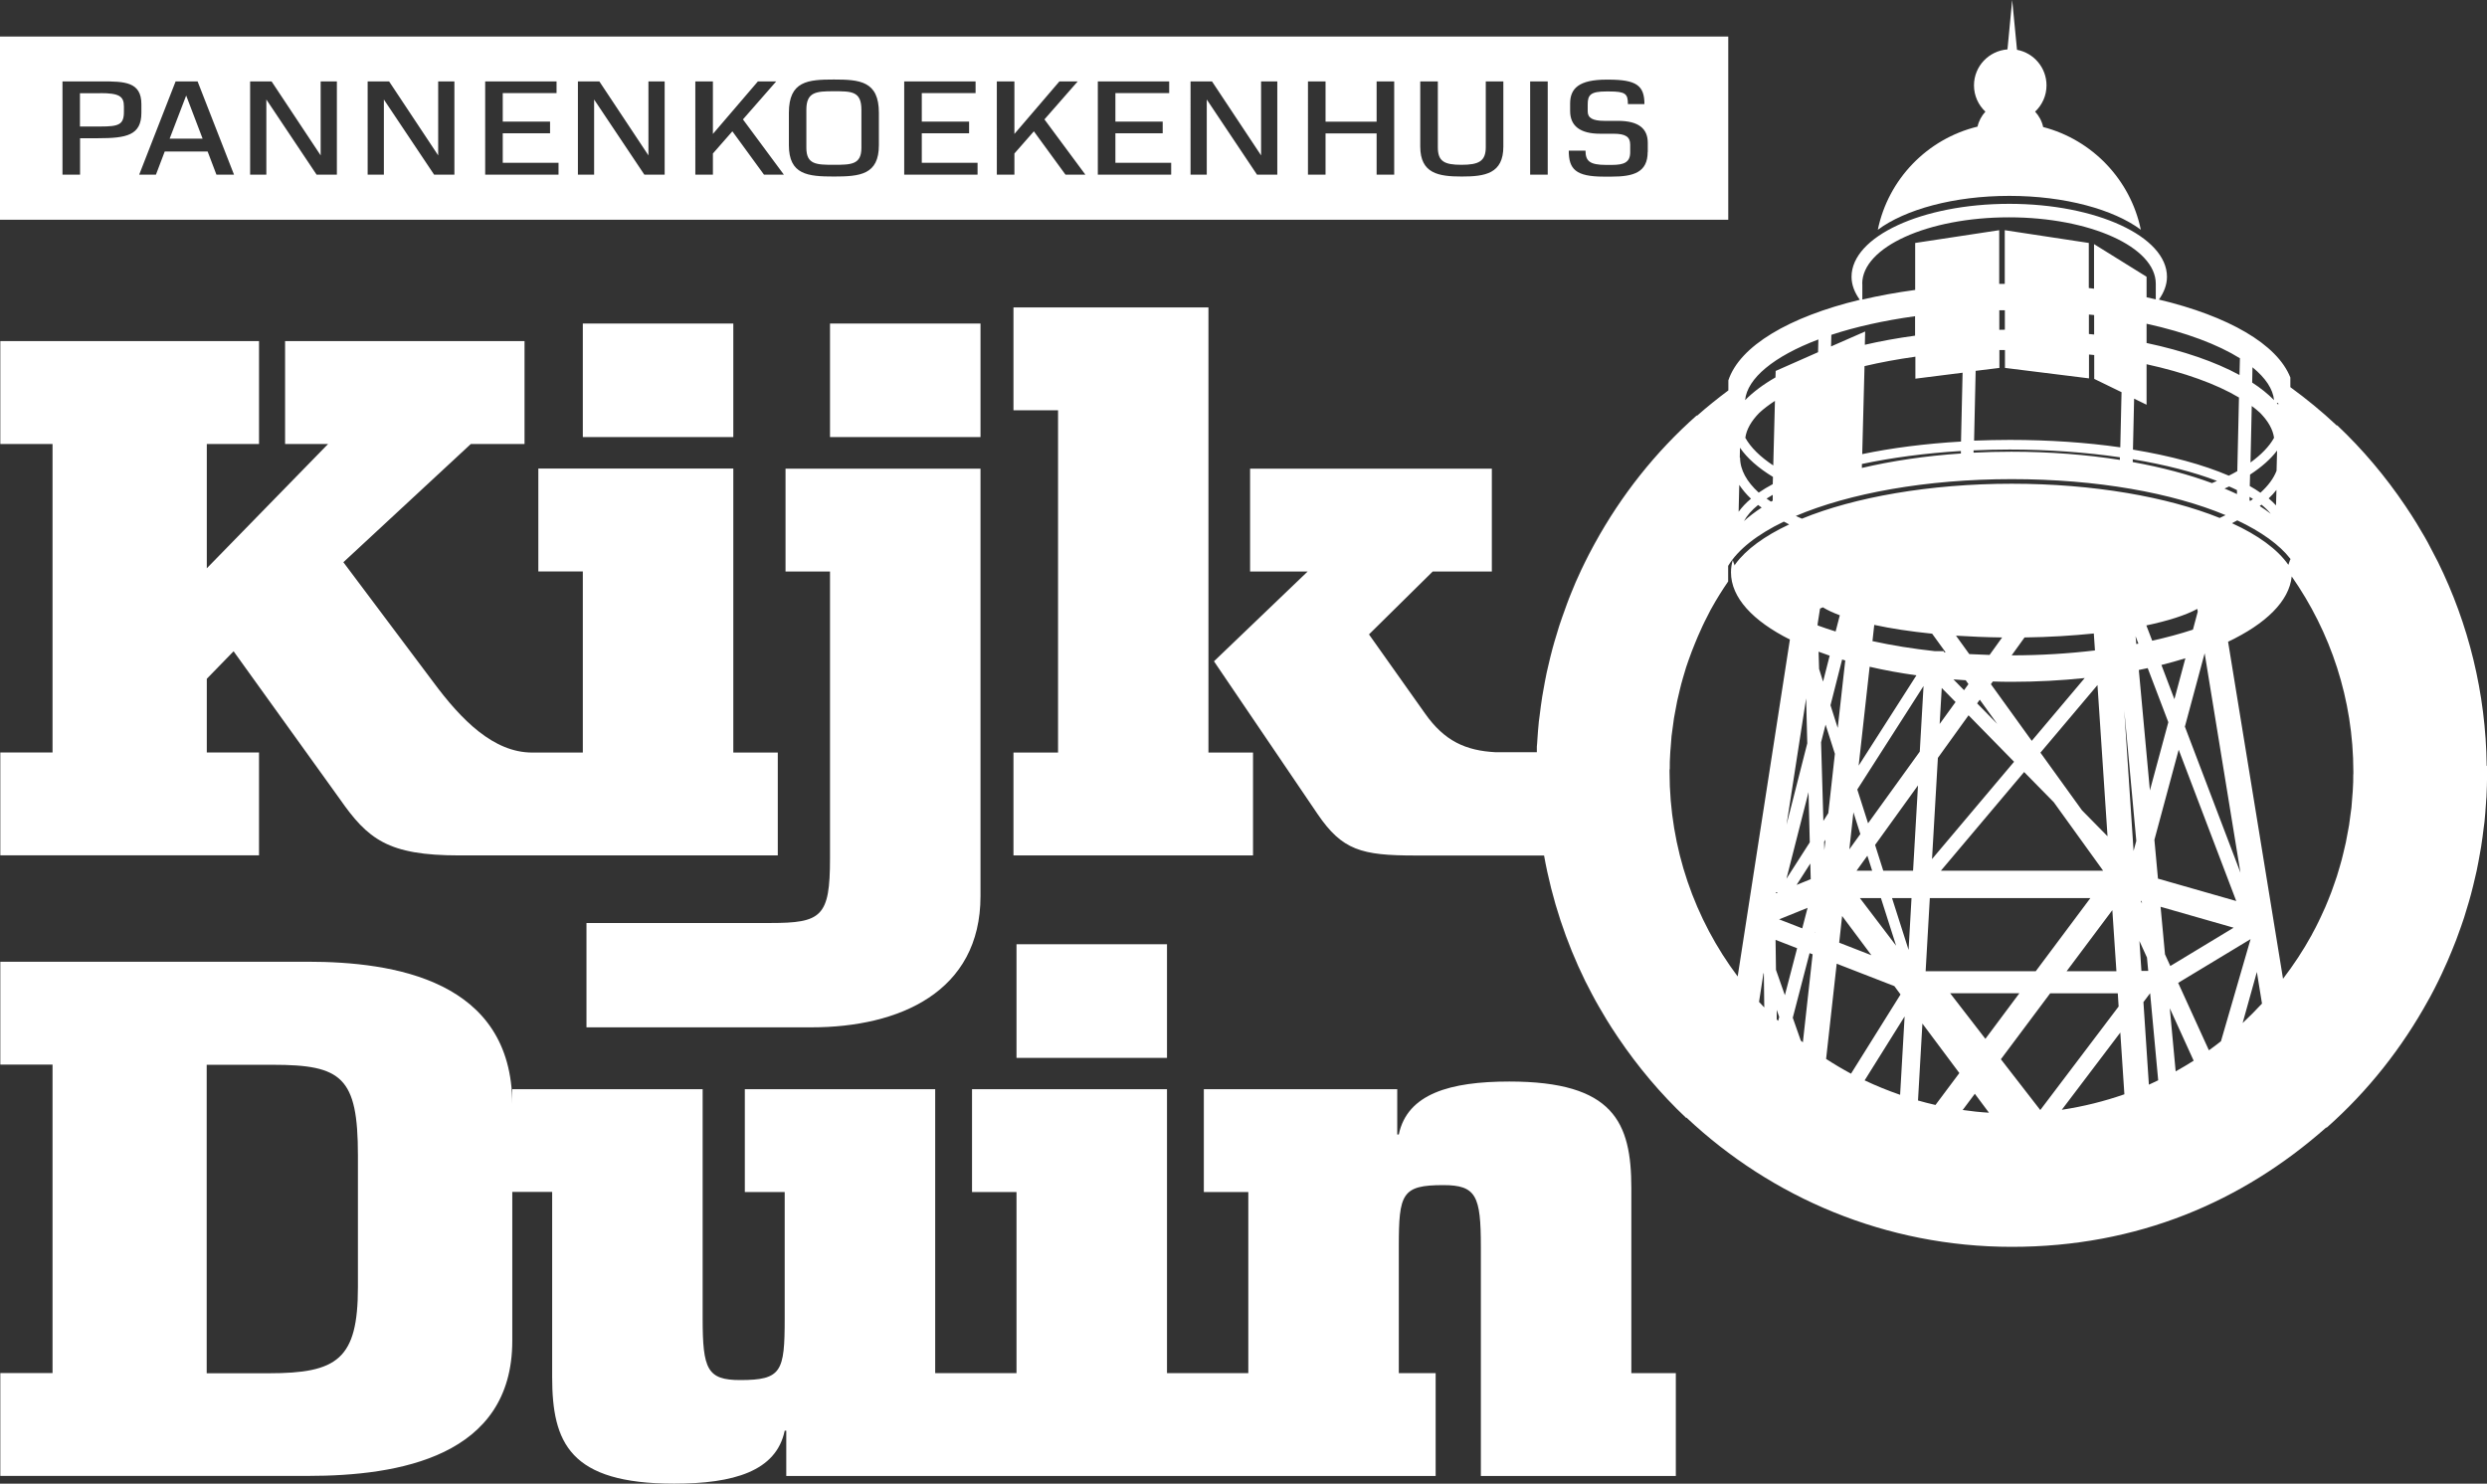 <?xml version="1.0" encoding="UTF-8"?>
<svg id="Layer_2" data-name="Layer 2" xmlns="http://www.w3.org/2000/svg" viewBox="0 0 237.64 141.79">
  <rect x="0" y="0" width="237.64" height="141.79" fill="#333333" stroke="none"/>
  <defs>
    <style>
      .cls-1 {
        fill: none;
      }

      .cls-2 {
        fill: #fff;
      }
    </style>
  </defs>
  <g id="Layer_1-2" data-name="Layer 1">
    <g id="Layer_1-2" data-name="Layer 1-2">
      <g>
        <path class="cls-1" d="m186.91,60.73l1.27,1.76c.64.04,1.28.06,1.94.08l1.2-1.67c-1.52-.02-3-.07-4.41-.17Z"/>
        <polygon class="cls-1" points="175.33 72.02 174.45 69.23 174.02 70.93 174.23 78.42 174.7 77.69 175.33 72.02"/>
        <path class="cls-1" d="m205.11,59.76l.56,1.46c1.38-.31,2.68-.66,3.9-1.06l.46-1.72-.04-.27c-1.12.61-2.79,1.15-4.87,1.58h-.01Z"/>
        <polygon class="cls-1" points="173.41 89.14 173.43 89.15 173.45 89.01 173.41 89.14"/>
        <path class="cls-1" d="m175.8,58.78c-.64-.24-1.18-.49-1.62-.76-.09.04-.18.08-.27.12l-.23,1.47v.14c.55.2,1.13.4,1.72.58,0,0,.4-1.55.4-1.55Z"/>
        <path class="cls-1" d="m204.13,61.54c.07,0,.13-.03.2-.04l-.27-.71.07.75Z"/>
        <polygon class="cls-1" points="204.68 86.33 204.66 86.11 204.56 86.08 204.68 86.33"/>
        <path class="cls-1" d="m192.04,42.02c3.77,0,7.33.25,10.55.71l.12-5.27-2.61-1.27v-2.28c-.16-.02-.34-.03-.5-.05v2.28l-8.03-1v-1.71h-.53v1.71l-2.28.28-.15,6.67c1.12-.05,2.26-.07,3.42-.07h0Z"/>
        <path class="cls-1" d="m187.36,43.09c-3.42.21-6.62.64-9.45,1.24v.38c2.85-.67,6.04-1.15,9.44-1.38v-.24h0Z"/>
        <polygon class="cls-1" points="188.1 68.33 185.17 72.4 184.61 82.07 192.45 72.77 188.1 68.33"/>
        <polygon class="cls-1" points="205.16 91.5 204.44 89.92 204.63 92.78 204.99 92.78 205.27 92.78 205.16 91.5"/>
        <path class="cls-1" d="m203.79,44.15c2.81.5,5.36,1.19,7.57,2.01.16-.07.33-.14.48-.21-2.22-.85-4.96-1.55-8.05-2.07v.27Z"/>
        <path class="cls-1" d="m202.57,43.94v-.25c-3.23-.47-6.8-.74-10.53-.74-1.16,0-2.31.03-3.44.08v.23c1.18-.06,2.39-.09,3.62-.09,3.66,0,7.15.28,10.35.78h0Z"/>
        <path class="cls-1" d="m183.13,64.51c-1.56-.22-3.06-.5-4.47-.82l-1.05,9.45,5.52-8.63Z"/>
        <path class="cls-1" d="m192.21,65.13c-.6,0-1.2-.01-1.79-.03l-.18.25,3.9,5.41,5.06-6c-2.23.24-4.57.36-6.99.36h0Z"/>
        <path class="cls-1" d="m176.33,63.09c-.1-.03-.2-.06-.29-.09l-1.11,4.37.69,2.17.72-6.45h-.01Z"/>
        <polygon class="cls-1" points="189.18 66.84 188.92 67.19 190.85 69.16 189.18 66.84"/>
        <polygon class="cls-1" points="183.27 75.03 179.17 80.71 179.95 83.17 182.8 83.17 183.27 75.03"/>
        <path class="cls-1" d="m187.84,64.99c-.39-.03-.78-.05-1.16-.08l1.01,1.03.42-.58-.26-.37h0Z"/>
        <polygon class="cls-1" points="178.43 81.74 177.4 83.17 178.89 83.17 178.43 81.74"/>
        <polygon class="cls-1" points="177.78 79.68 177.12 77.61 176.72 81.14 177.78 79.68"/>
        <path class="cls-1" d="m184.89,62.22h.86v.09c.05,0,.11,0,.16.02l-1.28-1.77c-2.05-.2-3.92-.49-5.53-.84l-.17,1.55c1.86.41,3.86.73,5.96.96h0Z"/>
        <path class="cls-1" d="m170,97.18l-.25-.71v.95c.06.04.1.09.15.13,0,0,.1-.37.1-.37Z"/>
        <path class="cls-1" d="m200.08,60.52c-2.04.21-4.28.35-6.62.38l-1.23,1.71c2.77,0,5.45-.17,7.96-.47l-.11-1.62h0Z"/>
        <polygon class="cls-1" points="183.82 65.53 177.49 75.43 178.52 78.66 183.46 71.81 183.82 65.53"/>
        <polygon class="cls-1" points="185.55 65.73 185.35 69.17 186.87 67.07 185.55 65.73"/>
        <path class="cls-1" d="m212.09,49.48c.19-.09.38-.18.56-.27-5.08-2.11-12.35-3.44-20.44-3.44s-15.54,1.36-20.63,3.52c.18.09.38.17.58.26,5-2.05,12.13-3.34,20.05-3.34s14.89,1.26,19.87,3.27h.01Z"/>
        <path class="cls-1" d="m79.68,7.6c-2.48,0-4.3.15-4.3,3.18v3.09c0,2.83,1.79,3,4.3,3s4.3-.17,4.3-3v-3.09c0-3.04-1.82-3.18-4.3-3.18Zm2.63,6.53c0,1.6-.97,1.62-2.63,1.62s-2.63-.02-2.63-1.62v-3.64c0-1.71.93-1.77,2.63-1.77s2.63,0,2.63,1.77v3.64Z"/>
        <path class="cls-1" d="m208.13,93.91l2.94,6.45c.39-.28.78-.57,1.16-.87l2.83-9.76-6.92,4.18h-.01Z"/>
        <polygon class="cls-1" points="61.95 14.85 57.26 7.78 55.21 7.78 55.21 16.69 56.76 16.69 56.76 9.51 61.56 16.69 63.5 16.69 63.5 7.78 61.95 7.78 61.95 14.85"/>
        <polygon class="cls-1" points="106.58 12.75 111.1 12.75 111.1 11.63 106.58 11.63 106.58 8.91 111.71 8.91 111.71 7.78 104.9 7.78 104.9 16.69 111.9 16.69 111.9 15.57 106.58 15.57 106.58 12.75"/>
        <polygon class="cls-1" points="102.98 7.78 101.23 7.78 96.93 12.81 96.93 7.78 95.26 7.78 95.26 16.69 96.93 16.69 96.93 14.67 98.79 12.55 101.81 16.69 103.71 16.69 99.8 11.41 102.98 7.78"/>
        <polygon class="cls-1" points="88.07 12.75 92.6 12.75 92.6 11.63 88.07 11.63 88.07 8.91 93.21 8.91 93.21 7.78 86.39 7.78 86.39 16.69 93.4 16.69 93.4 15.57 88.07 15.57 88.07 12.75"/>
        <polygon class="cls-1" points="48.03 12.75 52.55 12.75 52.55 11.63 48.03 11.63 48.03 8.91 53.17 8.91 53.17 7.78 46.35 7.78 46.35 16.69 53.35 16.69 53.35 15.57 48.03 15.57 48.03 12.75"/>
        <path class="cls-1" d="m13.51,9.96c0-2.15-1.64-2.17-3.8-2.17h-3.74v8.91h1.68v-3.48h1.73c2.72,0,4.13-.28,4.13-2.43v-.83Zm-1.66.74c0,1.23-.5,1.4-2.23,1.4h-1.97v-3.18h1.94c1.79,0,2.27.28,2.27,1.27v.52h-.01Z"/>
        <polygon class="cls-1" points="41.86 14.85 37.17 7.78 35.12 7.78 35.12 16.69 36.67 16.69 36.67 9.51 41.47 16.69 43.41 16.69 43.41 7.78 41.86 7.78 41.86 14.85"/>
        <polygon class="cls-1" points="30.64 14.85 25.95 7.78 23.9 7.78 23.9 16.69 25.44 16.69 25.44 9.51 30.25 16.69 32.18 16.69 32.18 7.78 30.64 7.78 30.64 14.85"/>
        <path class="cls-1" d="m16.79,7.78l-3.48,8.91h1.6l.84-2.21h4.1l.84,2.21h1.69l-3.48-8.91h-2.11Zm-.58,5.47l1.58-4.12,1.56,4.12h-3.15.01Z"/>
        <polygon class="cls-1" points="74.17 7.78 72.41 7.78 68.11 12.81 68.11 7.78 66.44 7.78 66.44 16.69 68.11 16.69 68.11 14.67 69.98 12.55 72.99 16.69 74.89 16.69 70.98 11.41 74.17 7.78"/>
        <path class="cls-1" d="m217.47,48.3l.04-1.48c-.22.27-.46.54-.74.81.26.22.49.45.7.67h0Z"/>
        <polygon class="cls-1" points="120.5 14.85 115.81 7.78 113.76 7.78 113.76 16.69 115.31 16.69 115.31 9.51 120.11 16.69 122.05 16.69 122.05 7.78 120.5 7.78 120.5 14.85"/>
        <path class="cls-1" d="m214.28,97.77c.64-.59,1.25-1.22,1.85-1.86l-.49-3.02-1.36,4.88Z"/>
        <path class="cls-1" d="m218.65,53.98c.07-.16.13-.33.17-.49,0,.02,0,.05.02.07v-.16c-1.05-1.36-2.8-2.6-5.07-3.67-.17.09-.33.18-.51.27,2.5,1.15,4.36,2.5,5.39,3.98Z"/>
        <path class="cls-1" d="m212.89,61.31l5.25,32.21c1.01-1.32,1.93-2.7,2.73-4.17.02-.05.05-.09.07-.14.2-.38.4-.76.59-1.14.07-.14.13-.28.2-.42.15-.32.3-.64.44-.96.09-.21.18-.43.27-.65.11-.27.22-.54.32-.81.11-.28.21-.56.3-.85.08-.22.15-.45.23-.67.11-.33.21-.67.3-1.01.06-.19.11-.38.16-.57.1-.37.19-.74.27-1.12.04-.17.08-.34.12-.51.08-.39.15-.78.22-1.17.03-.17.06-.33.09-.49.06-.39.11-.78.16-1.18.02-.17.05-.34.07-.52.04-.38.07-.77.09-1.16,0-.18.03-.37.04-.55.03-.48.03-.96.04-1.45v-.26c0-6.94-2.19-13.37-5.89-18.66-.24,2.37-2.48,4.53-6.08,6.24h0Z"/>
        <path class="cls-1" d="m216.08,48.23c-.05.04-.12.08-.17.13.38.24.73.49,1.06.74-.25-.3-.54-.59-.89-.87Z"/>
        <path class="cls-1" d="m169.38,47.29c-.21.12-.4.24-.59.36.13.1.28.19.42.29.05-.03.11-.06.16-.09v-.56h0Z"/>
        <path class="cls-1" d="m141.97,14.08c0,1.34-.67,1.68-2.33,1.68s-2.25-.33-2.25-1.68v-6.29h-1.68v6.22c0,2.6,1.75,2.87,3.97,2.87s3.97-.28,3.97-2.87v-6.22h-1.68v6.29h0Z"/>
        <polygon class="cls-1" points="131.54 11.63 126.66 11.63 126.66 7.78 124.99 7.78 124.99 16.69 126.66 16.69 126.66 12.75 131.54 12.75 131.54 16.69 133.22 16.69 133.22 7.78 131.54 7.78 131.54 11.63"/>
        <path class="cls-1" d="m26.06,101.76h-6.31v29.48h5.94c6.53,0,8.51-1.32,8.51-8.22v-12.62c0-7.48-1.54-8.65-8.14-8.65h0Z"/>
        <path class="cls-1" d="m154.59,11.54h-1.29c-1.15,0-1.6-.29-1.6-.9v-.68c0-.9.28-1.23,1.77-1.23h.28c1.56,0,1.79.24,1.79,1.21h1.58c0-1.77-.74-2.34-3.45-2.34h-.17c-2.64,0-3.48.85-3.48,2.28v.72c0,1.42.95,2.17,2.87,2.17h1.27c1.17,0,1.6.29,1.6,1.05v.72c0,.98-.6,1.21-1.75,1.21h-.56c-1.56,0-1.96-.39-1.96-1.36h-1.6c0,1.77.65,2.48,3.35,2.48h.73c2.12,0,3.46-.4,3.46-2.36v-.88c0-1.34-.86-2.1-2.85-2.1h0Z"/>
        <rect class="cls-1" x="146.21" y="7.78" width="1.68" height="8.91"/>
        <polygon class="cls-1" points="205.86 80.21 206.2 83.93 213.68 86.06 208.18 71.6 205.86 80.21"/>
        <path class="cls-1" d="m182,97.1l-3.82,6.11c1.1.52,2.23.98,3.39,1.38l.43-7.49h0Z"/>
        <path class="cls-1" d="m183.71,97.79l-.42,7.35c.55.16,1.11.3,1.68.43l2.28-3.05-3.53-4.73h0Z"/>
        <path class="cls-1" d="m171.06,61.08c-3.52-1.77-5.63-4-5.63-6.42,0-.4.06-.78.17-1.17.05.17.11.35.19.52.02-.04.03-.1.06-.14,1.02-1.41,2.79-2.69,5.14-3.79-.18-.09-.34-.18-.51-.27-2.53,1.22-4.38,2.66-5.32,4.23v1.49c-.57.84-1.11,1.69-1.6,2.58-.03.05-.05.09-.08.14-.2.37-.4.76-.58,1.14-.07.14-.14.28-.2.42-.15.32-.29.64-.43.96-.09.22-.18.44-.27.65-.11.27-.21.53-.32.8-.11.28-.21.57-.31.85-.08.22-.15.45-.23.67-.11.33-.21.67-.3,1.01-.06.19-.11.38-.16.57-.1.37-.19.74-.27,1.12-.04.17-.08.34-.12.51-.08.39-.15.78-.22,1.17-.03.16-.06.33-.09.49-.06.39-.11.78-.16,1.18-.02.17-.05.34-.07.52-.04.38-.07.77-.09,1.16,0,.18-.03.37-.04.55-.03.48-.03.96-.04,1.45v.26c0,7.32,2.43,14.09,6.51,19.54l4.99-32.2h-.02Z"/>
        <path class="cls-1" d="m168.56,93.04l-.03-.1-.43,2.78c.16.18.33.35.5.53l-.04-3.2h0Z"/>
        <path class="cls-1" d="m188.72,104.5l-1.16,1.55c.83.12,1.67.2,2.51.26l-1.35-1.81h0Z"/>
        <path class="cls-1" d="m202.62,98.64l-5.59,7.38c2.06-.31,4.06-.8,5.98-1.48,0,0-.39-5.9-.39-5.9Z"/>
        <path class="cls-1" d="m178.16,34.95l-.22,8.41c2.83-.59,6.01-1,9.44-1.2l.15-6.57-4.52.57v-2.1c-1.71.24-3.34.54-4.86.9h.01Z"/>
        <path class="cls-1" d="m191.05,31.47c.18,0,.35-.01.53-.01v-1.87h-.53v1.87h0Z"/>
        <path class="cls-1" d="m205.47,94.88l-.64.85.52,7.89c.3-.13.59-.28.89-.42l-.77-8.32Z"/>
        <path class="cls-1" d="m168.33,48.47c-.11-.08-.23-.16-.34-.25-.61.49-1.06,1.01-1.35,1.54.49-.45,1.05-.88,1.69-1.29Z"/>
        <path class="cls-1" d="m199.61,31.87c.17.02.34.03.5.05v-1.86c-.16-.02-.34-.03-.5-.05v1.86Z"/>
        <path class="cls-1" d="m166.77,41.8c.51.92,1.42,1.82,2.68,2.65l.16-6.18c-.57.37-1.07.75-1.49,1.14-.77.78-1.23,1.59-1.34,2.39h0Z"/>
        <path class="cls-1" d="m166.13,48.87c.31-.43.7-.85,1.18-1.25-.45-.43-.82-.87-1.12-1.32l-.06,2.57Z"/>
        <path class="cls-1" d="m207.35,96.32l.56,6.02c.59-.32,1.16-.66,1.72-1.02l-2.28-5.01h0Z"/>
        <path class="cls-1" d="m178.21,32.91c1.51-.35,3.12-.64,4.8-.87v-1.86c-3.03.42-5.73,1.03-8,1.78l-.03,1.11,3.26-1.43-.03,1.27Z"/>
        <path class="cls-1" d="m169.69,35.41l4.05-1.79.03-1.22c-4.28,1.62-6.8,3.73-7,5.8.76-.77,1.74-1.5,2.9-2.17l.02-.62Z"/>
        <path class="cls-1" d="m183.01,23.18l8.03-1.22v5.13h.53v-5.13l8.03,1.22v4.31c.17.02.34.04.5.06v-4.26l5.02,3.12v1.96c.3.06.59.13.88.2v-1.49c0-3.51-6.28-6.35-14.03-6.35s-14.02,2.84-14.02,6.35v1.51c1.58-.37,3.27-.68,5.05-.92v-4.49h0Z"/>
        <path class="cls-1" d="m205.13,32.74c3.52.75,6.55,1.8,8.88,3.06l.04-1.6c-2.1-1.31-5.14-2.47-8.92-3.3,0,0,0,1.84,0,1.84Z"/>
        <path class="cls-1" d="m166.26,43.71h.03c0,1.17.64,2.3,1.78,3.34.4-.28.86-.55,1.34-.81l.02-.69c-1.41-.86-2.46-1.8-3.14-2.78l-.02.95h0Z"/>
        <path class="cls-1" d="m205.13,38.64l-1.19-.58-.11,4.87c3.6.59,6.72,1.44,9.16,2.49.28-.15.56-.29.82-.44l.16-7.02c-2.19-1.29-5.24-2.39-8.83-3.18v3.87h-.01Z"/>
        <path class="cls-1" d="m215.26,35.07l-.03,1.46c.81.53,1.51,1.09,2.09,1.68-.1-1.06-.81-2.13-2.05-3.13h0Z"/>
        <path class="cls-1" d="m217.71,38.47h-.14c.05.05.09.11.13.17v-.17h0Z"/>
        <path class="cls-1" d="m217.31,41.8c-.11-.8-.57-1.61-1.34-2.39-.24-.22-.5-.44-.79-.65l-.12,5.41c1.04-.75,1.8-1.55,2.25-2.36h0Z"/>
        <path class="cls-1" d="m217.55,44.95l.05-1.93c-.62.8-1.47,1.57-2.57,2.29l-.03,1.1c.36.21.7.42,1.02.64.73-.67,1.25-1.37,1.54-2.1h0Z"/>
        <polygon class="cls-1" points="200.41 65.44 194.96 71.9 198.94 77.41 201.37 79.89 200.41 65.44"/>
        <path class="cls-1" d="m215.29,47.65c-.1-.07-.21-.13-.32-.2v.34s.04.03.06.04c.09-.06.17-.12.26-.18h0Z"/>
        <polygon class="cls-1" points="172.93 80.46 172.81 75.66 170.7 83.94 172.93 80.46"/>
        <polygon class="cls-1" points="170 87.82 172.21 88.68 172.72 86.72 170 87.82"/>
        <polygon class="cls-1" points="171.72 90.58 169.66 89.78 169.7 92.65 170.55 95.07 171.72 90.58"/>
        <polygon class="cls-1" points="172.98 82.47 171.66 84.53 173.02 83.98 172.98 82.47"/>
        <polygon class="cls-1" points="176.02 87.49 175.73 90.04 178.81 91.24 176.02 87.49"/>
        <polygon class="cls-1" points="201.84 86.93 197.47 92.78 202.23 92.78 201.84 86.93"/>
        <path class="cls-1" d="m213.01,46.43c-.14.07-.3.13-.44.2.41.17.8.35,1.18.53v-.38c-.23-.12-.48-.24-.74-.35h0Z"/>
        <polygon class="cls-1" points="186.33 94.88 189.7 99.23 192.95 94.88 186.33 94.88"/>
        <polygon class="cls-1" points="203.87 81.3 204.13 80.33 202.97 67.86 203.87 81.3"/>
        <path class="cls-1" d="m174.83,62.62c-.36-.12-.72-.25-1.06-.38l.05,1.65.38,1.21.63-2.48h0Z"/>
        <polygon class="cls-1" points="174.42 80.21 174.29 80.42 174.31 81.2 174.42 80.21"/>
        <path class="cls-1" d="m205.22,63.81c-.28.06-.57.12-.86.18l1.06,11.52,1.76-6.52-1.97-5.17h.01Z"/>
        <polygon class="cls-1" points="206.45 86.62 206.87 91.15 207.38 92.27 213.44 88.61 206.45 86.62"/>
        <polygon class="cls-1" points="196.23 76.63 193.41 73.74 185.45 83.17 200.95 83.17 196.23 76.63"/>
        <polygon class="cls-1" points="182.37 90.75 182.65 85.79 180.79 85.79 182.37 90.75"/>
        <polygon class="cls-1" points="179.72 85.79 177.71 85.79 181.17 90.34 179.72 85.79"/>
        <polygon class="cls-1" points="184.4 85.79 184 92.78 184.7 92.78 194.52 92.78 199.74 85.79 184.4 85.79"/>
        <polygon class="cls-1" points="172.7 70.99 172.59 66.69 170.72 78.76 172.7 70.99"/>
        <path class="cls-1" d="m206.54,63.51l1.24,3.27,1.05-3.91c-.73.23-1.5.44-2.29.64h0Z"/>
        <polygon class="cls-1" points="169.88 85.23 169.72 85.23 169.7 85.32 169.86 85.25 169.88 85.23"/>
        <polygon class="cls-1" points="208.78 69.39 214.08 83.35 210.67 62.38 208.78 69.39"/>
        <polygon class="cls-1" points="202.37 94.88 195.91 94.88 191.2 101.17 194.96 106.03 202.45 96.13 202.37 94.88"/>
        <path class="cls-1" d="m181.62,94.99l-.59-.8-5.51-2.14-1.01,9.09c.77.5,1.57.97,2.38,1.41l4.73-7.57h0Z"/>
        <path class="cls-1" d="m173.21,91.16l-.29-.11-1.61,6.19.76,2.17c.07.05.14.11.2.16l.93-8.41h.01Z"/>
        <polygon class="cls-2" points="96.84 29.38 96.84 39.21 101.1 39.21 101.1 71.92 96.84 71.92 96.84 81.75 119.73 81.75 119.73 71.92 115.47 71.92 115.47 29.38 96.84 29.38"/>
        <path class="cls-2" d="m204.56,21.95c-.99-4.78-4.64-8.59-9.33-9.81-.12-.56-.39-1.06-.77-1.47.67-.63,1.09-1.52,1.09-2.51,0-1.69-1.21-3.1-2.82-3.4l-.46-4.76-.45,4.72c-1.79.14-3.2,1.62-3.2,3.44,0,.99.42,1.88,1.09,2.51-.36.4-.63.88-.75,1.43-4.79,1.16-8.53,5.01-9.53,9.86,2.61-1.94,7.26-3.24,12.57-3.24s9.97,1.3,12.57,3.24h0Z"/>
        <path class="cls-2" d="m155.88,113.56c0-6.31-1.69-10.2-11.66-10.2-5.65,0-9.75,1.17-10.56,5.06h-.15v-4.33h-18.48v9.83h4.25v17.31h-7.77v-27.14h-18.63v9.83h4.25v17.31h-7.77v-27.14h-18.19v9.83h3.81v12.1c0,5.06-.29,5.87-4.25,5.87-3.15,0-3.59-1.03-3.59-5.87v-21.93h-18.19v1.44c-.02-11.86-11.3-13.62-19.58-13.62H.03v9.83h4.99v29.48H.03v9.83h29.41c8.65,0,19.51-1.83,19.51-12.91v-14.23h3.81v17.68c0,6.31,1.69,10.2,11.66,10.2,5.65,0,9.75-1.17,10.56-5.06h.15v4.33h62.05v-9.83h-3.52v-12.1c0-5.06.29-5.87,4.25-5.87,3.15,0,3.59,1.03,3.59,5.87v21.93h18.63v-9.83h-4.25v-17.68h0Zm-121.68,9.46c0,6.89-1.98,8.22-8.51,8.22h-5.94v-29.48h6.31c6.6,0,8.14,1.17,8.14,8.65v12.62h0Z"/>
        <rect class="cls-2" x="97.13" y="90.24" width="14.38" height="10.86"/>
        <rect class="cls-2" x="55.69" y="30.92" width="14.38" height="10.85"/>
        <path class="cls-2" d="m22.32,62.24l10.12,14.08c2.71,3.89,4.62,5.43,11.44,5.43h30.44v-9.83h-4.25v-27.14h-18.63v9.83h4.25v17.31h-4.84c-3.67,0-6.75-3.08-9.46-6.75l-8.58-11.44,12.18-11.3h5.13v-9.83h-22.88v9.83h4.11l-11.59,11.88v-11.88h4.99v-9.83H.03v9.83h4.99v29.48H.03v9.83h24.72v-9.83h-4.99v-7.04l2.57-2.64h-.01Z"/>
        <path class="cls-2" d="m73.94,98.18h3.61c8.36,0,16.14-3.37,16.14-12.54v-40.85h-18.63v9.83h4.25v27.43c0,5.57-.81,6.16-5.72,6.16h-17.55v9.97s17.9,0,17.9,0Z"/>
        <rect class="cls-2" x="79.31" y="30.92" width="14.38" height="10.85"/>
        <path class="cls-2" d="m237.61,73.19c-.08-6.98-1.75-13.58-4.65-19.47-.08-.16-.17-.32-.25-.48-.24-.47-.48-.94-.73-1.4-.2-.37-.41-.73-.63-1.09-.14-.24-.28-.47-.42-.71-.32-.53-.66-1.05-1.01-1.57-.03-.05-.07-.1-.1-.15-1.87-2.77-4.04-5.36-6.5-7.68l-.03.03c-1.4-1.32-2.89-2.54-4.44-3.67v-.92c-1.25-3.19-5.93-5.87-12.56-7.45.49-.69.77-1.42.77-2.18,0-3.85-6.75-6.97-15.07-6.97s-15.07,3.12-15.07,6.97c0,.77.29,1.51.79,2.2-6.76,1.63-11.47,4.41-12.56,7.7v.96c-1.03.77-2.03,1.57-2.99,2.42l-.03-.03c-3.97,3.51-7.23,7.66-9.73,12.21-.06.12-.13.23-.19.35-.26.48-.51.96-.75,1.45-.12.24-.23.48-.35.72-.19.4-.37.8-.55,1.21-.15.34-.29.69-.43,1.04-.13.33-.27.66-.39,1-.16.43-.32.87-.47,1.31-.09.27-.19.54-.28.82-.16.5-.31,1.01-.46,1.52-.06.23-.13.45-.19.68-.15.55-.28,1.11-.41,1.67-.05.2-.1.4-.14.6-.12.58-.23,1.17-.33,1.75-.03.19-.07.38-.1.57-.09.58-.17,1.17-.24,1.76-.02.2-.06.4-.08.6-.06.57-.1,1.15-.14,1.73,0,.22-.04.44-.05.66,0,.18,0,.36,0,.54h-3.93c-2.86-.15-4.9-1.06-6.76-3.71l-5.35-7.55,6.09-6.01h5.65v-9.83h-23.1v9.83h5.5l-8.95,8.58,9.9,14.6c2.35,3.45,4.18,3.96,9.32,3.96h12.32c.76,4.23,2.1,8.26,3.94,12.01.08.16.17.32.25.48.24.47.48.94.73,1.39.2.37.42.73.63,1.09.14.24.27.47.42.71.32.53.66,1.05,1.01,1.57.03.05.06.1.1.15,1.87,2.77,4.04,5.36,6.5,7.68l.03-.03c8.13,7.65,19.06,12.35,31.08,12.35s22.04-4.32,30.05-11.41l.03.03c3.97-3.51,7.23-7.66,9.73-12.21.06-.11.13-.23.19-.34.26-.48.51-.97.75-1.46.12-.24.23-.47.34-.71.19-.4.37-.81.55-1.21.15-.34.29-.69.43-1.03.14-.33.27-.67.4-1,.16-.43.32-.87.47-1.3.09-.27.19-.54.28-.82.16-.5.31-1.01.46-1.52.06-.23.13-.45.19-.68.15-.55.28-1.11.41-1.67.05-.2.1-.4.14-.6.12-.58.23-1.17.33-1.75.03-.19.07-.38.1-.57.09-.58.17-1.17.24-1.76.02-.2.06-.4.08-.6.06-.57.1-1.15.14-1.73,0-.22.04-.44.05-.66.04-.7.05-1.41.06-2.12v-.26h0c0-.19,0-.37,0-.55l-.02-.04Zm-12.75.81c0,.48,0,.97-.04,1.45,0,.19-.03.37-.04.55-.03.39-.05.77-.09,1.16-.02.17-.04.34-.07.52-.05.39-.1.79-.16,1.18-.03.17-.06.33-.09.49-.07.39-.14.78-.22,1.17-.04.17-.08.34-.12.51-.09.37-.17.75-.27,1.12-.05.19-.11.38-.16.57-.1.34-.2.67-.3,1.01-.07.23-.15.45-.23.67-.1.28-.2.57-.3.85-.1.27-.21.54-.32.81-.09.22-.18.43-.27.65-.14.32-.29.64-.44.96-.07.14-.13.28-.2.42-.19.39-.38.77-.59,1.14-.02.05-.05.09-.07.14-.8,1.46-1.72,2.85-2.73,4.17l-5.25-32.21c3.6-1.71,5.84-3.87,6.08-6.24,3.7,5.29,5.89,11.73,5.89,18.66v.26h0Zm-10.57,23.77l1.36-4.88.49,3.02c-.59.64-1.21,1.26-1.85,1.86Zm-45.49-50.12c.19-.12.39-.24.59-.36v.56c-.07.03-.12.06-.17.09-.14-.1-.29-.19-.42-.29Zm48.68.65c-.21-.23-.44-.45-.7-.67.28-.26.52-.53.74-.81l-.04,1.48h0Zm-.5.8c-.33-.25-.68-.5-1.06-.74.06-.04.12-.08.17-.13.35.28.64.57.89.87Zm1.87,4.3v.16s0-.05-.02-.07c-.05.16-.11.33-.17.49-1.03-1.48-2.89-2.84-5.39-3.98.18-.09.34-.18.51-.27,2.27,1.07,4.02,2.32,5.07,3.67Zm-7.78,46.98l-2.94-6.45,6.92-4.18-2.83,9.76c-.38.3-.76.59-1.16.87h.01Zm-41.31-3.9l.25.71-.1.37s-.09-.09-.14-.13v-.95h0Zm1.83-47.17c5.08-2.16,12.44-3.52,20.63-3.52s15.36,1.32,20.44,3.44c-.18.09-.37.18-.56.27-4.99-2.01-12.04-3.27-19.87-3.27s-15.06,1.29-20.05,3.34c-.19-.09-.39-.17-.58-.26h-.01Zm6.33-4.97c2.83-.6,6.03-1.03,9.45-1.24v.24c-3.41.23-6.6.71-9.46,1.38v-.38h.01Zm13.13-9.18v-1.71h.53v1.71l8.03,1v-2.28c.17.02.34.03.5.05v2.28l2.61,1.27-.12,5.27c-3.22-.46-6.78-.71-10.55-.71-1.16,0-2.3.03-3.42.07l.15-6.67,2.28-.28h0Zm20.31,11.01c-2.21-.82-4.76-1.5-7.57-2.01v-.27c3.09.52,5.84,1.22,8.05,2.07-.16.07-.32.14-.48.21Zm-22.77-3.13c1.13-.05,2.28-.08,3.44-.08,3.73,0,7.3.27,10.53.74v.25c-3.21-.5-6.7-.78-10.36-.78-1.23,0-2.44.03-3.62.09v-.23h0Zm16.03,49.75l-.19-2.86.72,1.58.12,1.28h-.65Zm-31.22-3.64l.03-.13-.02.14h-.02.01Zm36.15-28.98c-1.21.4-2.51.75-3.9,1.06l-.56-1.46c2.08-.44,3.75-.97,4.87-1.58l.04.27-.46,1.72h.01Zm-4.88,26.17l-.11-.25.09.03.02.22Zm-30.66-15.4l.43-1.69.89,2.79-.63,5.67-.47.74-.22-7.5h0Zm30.12-9.39l-.07-.75.27.71c-.07,0-.13.03-.2.04Zm-30.45-1.92l.23-1.47c.09-.04.17-.08.27-.12.44.27.98.52,1.62.76l-.4,1.55c-.59-.18-1.17-.38-1.72-.58,0,0,0-.14,0-.14Zm14.49,2.88l-1.27-1.76c1.41.09,2.88.15,4.41.17l-1.2,1.67c-.65-.02-1.3-.05-1.94-.08Zm5.28-1.59c2.35-.03,4.58-.17,6.62-.38l.11,1.62c-2.52.3-5.19.47-7.96.47l1.23-1.71h0Zm-8.82-.35l1.28,1.77c-.06,0-.11,0-.17-.02v-.09h-.86c-2.1-.23-4.1-.55-5.96-.96l.17-1.55c1.61.35,3.48.63,5.53.84h.01Zm-1.51,3.97l-5.52,8.63,1.05-9.45c1.41.33,2.91.6,4.47.82Zm-5.36,15.17l-1.05,1.46.39-3.54.66,2.07h0Zm-.29-4.26l6.33-9.89-.36,6.27-4.94,6.85s-1.03-3.23-1.03-3.23Zm8.07-9.7l1.32,1.34-1.52,2.1.2-3.45h0Zm1.13-.82c.38.03.77.06,1.16.08l.26.37-.42.58-1.01-1.03h0Zm2.5,1.93l1.67,2.32-1.92-1.96.25-.35h0Zm1.07-1.48l.18-.25c.59.02,1.19.03,1.79.03,2.42,0,4.76-.13,6.99-.36l-5.06,6-3.9-5.41h0Zm-14.21-2.35c.1.03.2.06.29.09l-.72,6.45-.69-2.17,1.11-4.37h.01Zm2.4,18.74l.46,1.44h-1.49l1.04-1.44h0Zm.74-1.02l4.1-5.69-.47,8.15h-2.85l-.78-2.46Zm6-8.32l2.93-4.07,4.35,4.44-7.84,9.3s.56-9.67.56-9.67Zm9.8-.5l5.45-6.46.96,14.45-2.44-2.48s-3.97-5.51-3.97-5.51Zm8.9,9.4l-.89-13.44,1.15,12.47-.26.96h0Zm-30.1-19.05c.35.13.7.25,1.06.38l-.63,2.48-.38-1.21-.05-1.65h0Zm.66,17.97l-.11.99-.02-.78.13-.21Zm5.3,5.58l1.45,4.55-3.46-4.55h2.01Zm2.64,4.95l-1.58-4.95h1.86l-.28,4.95Zm11.04-17l2.83,2.88,4.72,6.55h-15.5l7.95-9.43Zm10.95-9.75c.29-.06.57-.12.86-.18l1.97,5.17-1.76,6.52-1.06-11.52h-.01Zm-31.43,16.47l-2.23,3.48,2.11-8.28s.12,4.8.12,4.8Zm.05,2.01l.04,1.51-1.35.55,1.32-2.06h0Zm-3.32,7.31l2.06.8-1.17,4.49-.85-2.42-.04-2.87Zm.34-1.96l2.72-1.1-.51,1.96-2.21-.86Zm6.02-.32l2.8,3.75-3.08-1.2.28-2.55Zm10.31,7.38h6.63l-3.25,4.36-3.37-4.36h-.01Zm-1.62-2.1h-.71l.4-6.99h15.34l-5.22,6.99h-9.81,0Zm17.13-5.84l.39,5.84h-4.76l4.37-5.84Zm5.03,4.21l-.42-4.53,6.98,2-6.05,3.66-.51-1.12h0Zm-.67-7.22l-.34-3.71,2.32-8.61,5.5,14.46-7.48-2.14h0Zm.33-20.42c.79-.2,1.56-.41,2.29-.64l-1.05,3.91-1.24-3.27h0Zm-33.95,3.19l.11,4.3-1.98,7.77,1.87-12.07Zm-2.87,18.53h.16l-.02.03-.16.06v-.09h.02Zm1.59,12.01l1.61-6.19.29.11-.93,8.41c-.07-.05-.14-.11-.2-.16l-.76-2.17h-.01Zm4.2-5.18l5.51,2.14.59.8-4.73,7.57c-.82-.44-1.61-.91-2.38-1.41l1.01-9.09h0Zm19.45,13.98l-3.76-4.85,4.71-6.3h6.46l.08,1.26-7.49,9.9h0Zm13.82-36.63l1.89-7.02,3.42,20.97-5.31-13.96h0Zm3.79-22.76c.15-.07.3-.13.44-.2.26.11.51.23.75.35v.38c-.39-.18-.78-.36-1.19-.53Zm1.23-1.67c-.26.15-.53.3-.82.44-2.45-1.05-5.57-1.9-9.16-2.49l.11-4.87,1.19.58v-3.87c3.6.79,6.65,1.88,8.83,3.18l-.16,7.02h.01Zm-13.69-13.05c-.16-.02-.34-.03-.5-.05v-1.86c.17.02.34.03.5.05v1.86Zm-8.53-.46c-.18,0-.35,0-.53.01v-1.87h.53v1.87h0Zm-4.04,4.12l-.15,6.57c-3.43.2-6.62.61-9.44,1.2l.22-8.41c1.52-.36,3.15-.66,4.86-.9v2.1l4.52-.57h-.01Zm-18.08,8.86c-1.26-.83-2.17-1.73-2.68-2.65.11-.8.57-1.61,1.34-2.39.42-.39.93-.77,1.49-1.14l-.16,6.18h0Zm-3.32,4.42l.06-2.57c.3.45.67.9,1.12,1.32-.48.4-.87.82-1.18,1.25Zm1.86-.65c.1.08.23.16.34.25-.63.41-1.2.85-1.69,1.29.29-.53.74-1.05,1.35-1.54Zm-8.44,25.25c0-.48,0-.97.04-1.45,0-.19.03-.37.04-.55.03-.39.05-.77.09-1.16.02-.17.04-.34.07-.52.05-.39.1-.79.16-1.18.03-.17.06-.33.09-.49.07-.39.14-.78.22-1.17.04-.17.08-.34.12-.51.09-.37.17-.75.27-1.12.05-.19.11-.38.16-.57.1-.34.2-.67.3-1.01.07-.23.15-.45.23-.67.1-.28.2-.57.31-.85.1-.27.21-.54.32-.8.09-.22.18-.44.27-.65.14-.32.28-.64.43-.96.07-.14.13-.28.2-.42.19-.38.38-.76.58-1.14.03-.05.05-.1.08-.14.49-.89,1.03-1.75,1.6-2.58v-1.49c.94-1.57,2.79-3.01,5.32-4.23l.51.27c-2.35,1.1-4.12,2.39-5.14,3.79-.03.04-.04.09-.06.14-.07-.17-.14-.34-.19-.52-.11.38-.17.77-.17,1.17,0,2.42,2.1,4.65,5.63,6.42l-4.99,32.2c-4.09-5.45-6.51-12.22-6.51-19.54v-.26h.02Zm8.96,19.47l.03.1.04,3.2c-.17-.18-.34-.35-.5-.53l.43-2.78h0Zm13.48,4.16l-.43,7.49c-1.16-.4-2.29-.86-3.39-1.38l3.82-6.11h0Zm1.28,8.03l.42-7.35,3.53,4.73-2.28,3.05c-.57-.13-1.13-.27-1.68-.43h0Zm5.43-.64l1.35,1.81c-.85-.05-1.68-.14-2.51-.26l1.16-1.55h0Zm13.9-5.85l.39,5.9c-1.92.67-3.92,1.17-5.98,1.48,0,0,5.59-7.38,5.59-7.38Zm2.21-2.91l.64-.85.77,8.32c-.3.14-.59.29-.89.42l-.52-7.89Zm2.52.59l2.28,5.01c-.56.36-1.14.69-1.72,1.02l-.56-6.02h0Zm10.36-57.85v.17c-.05-.05-.09-.11-.14-.17h.14Zm-2.45-3.4c1.24,1.01,1.95,2.08,2.05,3.13-.58-.59-1.27-1.15-2.09-1.68l.03-1.46h0Zm-.08,3.69c.29.21.55.43.79.65.77.78,1.23,1.59,1.34,2.39-.45.82-1.22,1.61-2.25,2.36l.12-5.41h0Zm-.15,6.55c1.1-.72,1.96-1.48,2.57-2.29l-.05,1.93c-.28.73-.8,1.43-1.54,2.1-.31-.22-.65-.43-1.02-.64l.03-1.1h0Zm-.05,2.14c.11.07.22.13.32.2-.08.06-.17.12-.26.18-.02,0-.05-.03-.07-.04v-.34h0Zm-.93-13.25l-.04,1.6c-2.33-1.27-5.36-2.31-8.88-3.06v-1.84c3.78.83,6.82,1.99,8.92,3.3Zm-36.09-7.12c0-3.51,6.28-6.35,14.02-6.35s14.03,2.84,14.03,6.35v1.49c-.29-.07-.59-.14-.88-.2v-1.96l-5.02-3.12v4.26c-.17-.02-.33-.04-.5-.06v-4.31l-8.03-1.22v5.13h-.53v-5.13l-8.03,1.22v4.49c-1.78.24-3.47.55-5.05.92v-1.51h0Zm-2.95,4.88c2.27-.75,4.97-1.36,8-1.78v1.86c-1.69.23-3.29.52-4.8.87l.03-1.27-3.26,1.43s.03-1.11.03-1.11Zm-1.24.44l-.03,1.22-4.05,1.79-.02.62c-1.17.67-2.14,1.4-2.9,2.17.2-2.07,2.72-4.18,7-5.8Zm-4.34,13.14l-.02.69c-.48.26-.94.53-1.34.81-1.14-1.04-1.78-2.17-1.78-3.34h-.03l.02-.95c.68.99,1.74,1.93,3.14,2.78h0Z"/>
        <path class="cls-2" d="m79.68,8.72c-1.69,0-2.63.06-2.63,1.77v3.64c0,1.6.97,1.62,2.63,1.62s2.63-.02,2.63-1.62v-3.64c0-1.77-.93-1.77-2.63-1.77Z"/>
        <polygon class="cls-2" points="16.21 13.25 19.36 13.25 17.79 9.13 16.21 13.25"/>
        <path class="cls-2" d="m165.14,3.49H0v17.51h165.14V3.49ZM9.38,13.21h-1.73v3.48h-1.68V7.78h3.74c2.16,0,3.8.02,3.8,2.17v.83c0,2.15-1.42,2.43-4.13,2.43Zm11.3,3.48l-.84-2.21h-4.1l-.84,2.21h-1.6l3.48-8.91h2.1l3.48,8.91h-1.69.01Zm11.51,0h-1.94l-4.8-7.18v7.18h-1.55V7.78h2.05l4.69,7.07v-7.07h1.55v8.91Zm11.23,0h-1.94l-4.8-7.18v7.18h-1.55V7.78h2.05l4.69,7.07v-7.07h1.55v8.91Zm9.94,0h-7V7.78h6.82v1.12h-5.14v2.72h4.52v1.12h-4.52v2.82h5.33v1.12h-.01Zm10.15,0h-1.94l-4.8-7.18v7.18h-1.55V7.78h2.05l4.69,7.07v-7.07h1.55v8.91Zm9.49,0l-3.02-4.14-1.86,2.12v2.02h-1.68V7.78h1.68v5.02l4.3-5.02h1.75l-3.18,3.63,3.91,5.28h-1.9Zm10.98-2.82c0,2.83-1.81,3-4.3,3s-4.3-.17-4.3-3v-3.09c0-3.04,1.82-3.18,4.3-3.18s4.3.15,4.3,3.18v3.09Zm9.42,2.82h-7V7.78h6.82v1.12h-5.14v2.72h4.52v1.12h-4.52v2.82h5.33v1.12h-.01Zm8.41,0l-3.02-4.14-1.86,2.12v2.02h-1.68V7.78h1.68v5.02l4.3-5.02h1.75l-3.18,3.63,3.91,5.28h-1.9Zm10.09,0h-7V7.78h6.82v1.12h-5.14v2.72h4.52v1.12h-4.52v2.82h5.33v1.12h-.01Zm10.15,0h-1.94l-4.8-7.18v7.18h-1.55V7.78h2.05l4.69,7.07v-7.07h1.55v8.91Zm11.17,0h-1.68v-3.94h-4.88v3.94h-1.68V7.78h1.68v3.85h4.88v-3.85h1.68v8.91Zm10.43-2.69c0,2.6-1.75,2.87-3.97,2.87s-3.97-.28-3.97-2.87v-6.22h1.68v6.29c0,1.34.6,1.68,2.25,1.68s2.33-.33,2.33-1.68v-6.29h1.68v6.22h0Zm4.24,2.69h-1.68V7.78h1.68v8.91Zm9.55-2.17c0,1.95-1.34,2.36-3.46,2.36h-.73c-2.7,0-3.35-.72-3.35-2.48h1.6c0,.98.39,1.36,1.96,1.36h.56c1.15,0,1.75-.24,1.75-1.21v-.72c0-.75-.43-1.05-1.6-1.05h-1.27c-1.92,0-2.87-.75-2.87-2.17v-.72c0-1.44.84-2.28,3.48-2.28h.17c2.7,0,3.45.57,3.45,2.34h-1.58c0-.98-.22-1.21-1.79-1.21h-.28c-1.49,0-1.77.33-1.77,1.23v.68c0,.61.45.9,1.6.9h1.29c1.99,0,2.85.75,2.85,2.1v.88h0Z"/>
        <path class="cls-2" d="m9.58,8.91h-1.94v3.18h1.97c1.73,0,2.23-.17,2.23-1.4v-.52c0-.99-.48-1.27-2.27-1.27h.01Z"/>
      </g>
    </g>
  </g>
</svg>